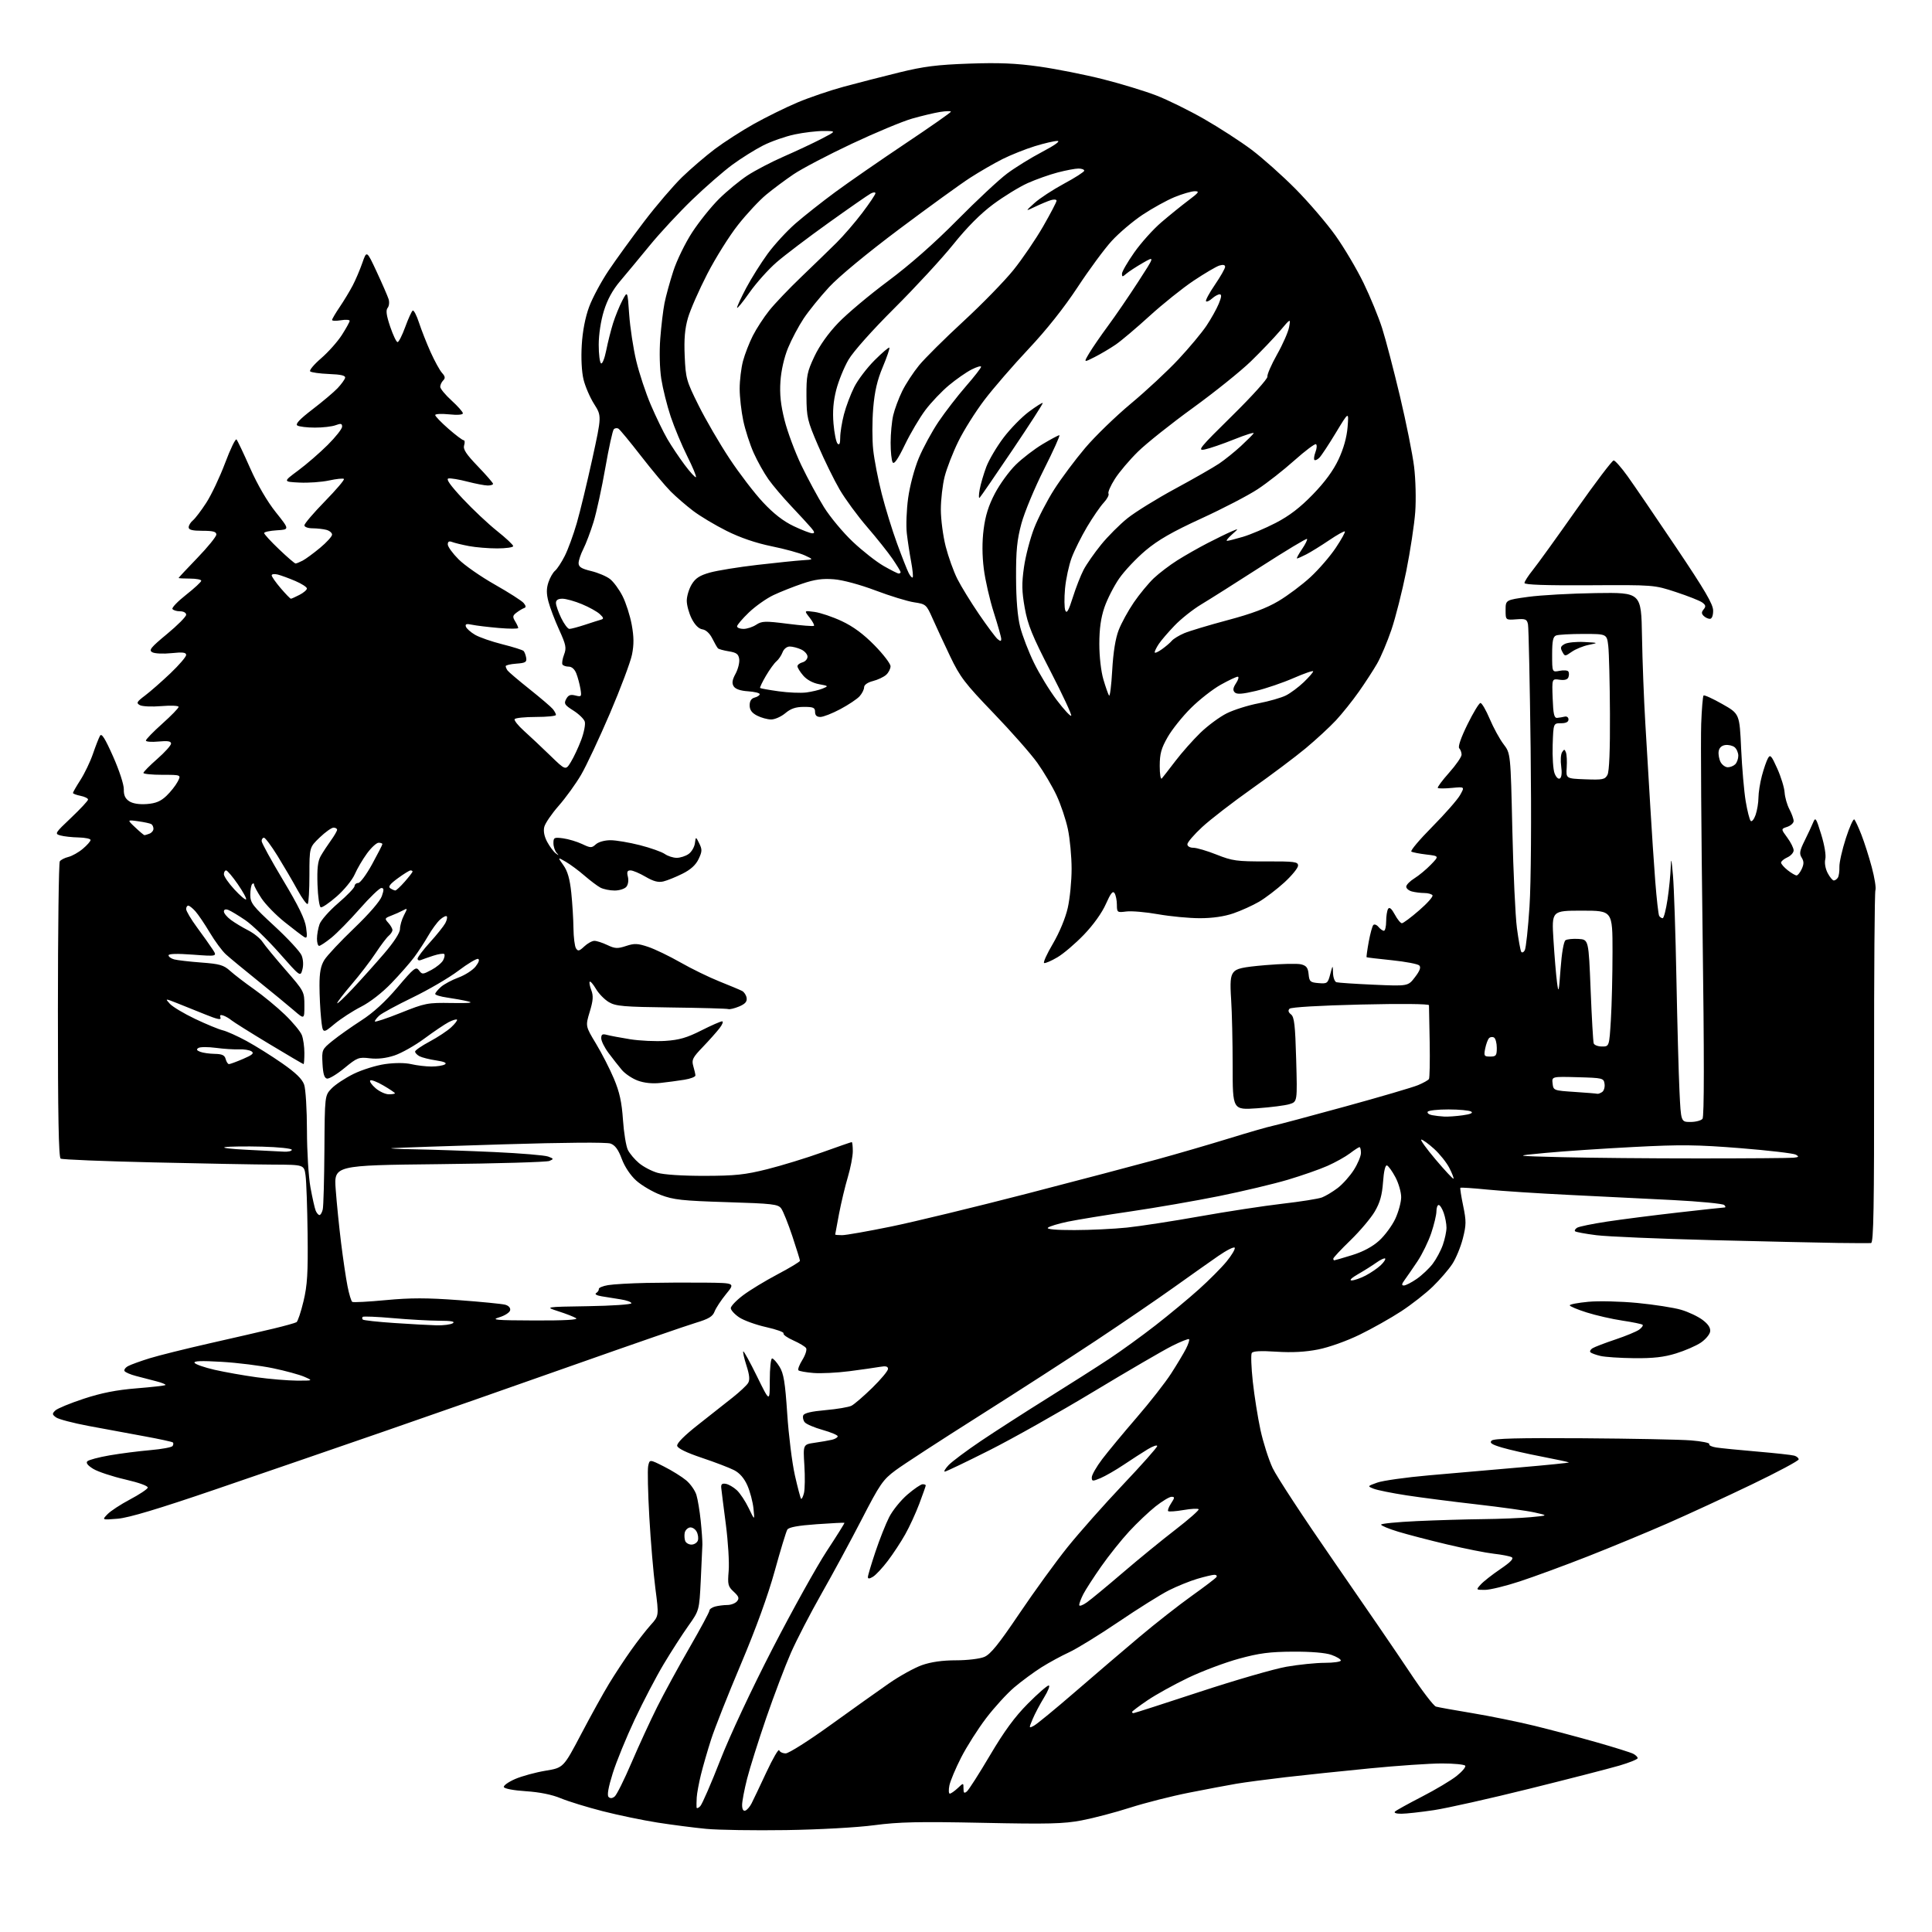 <?xml version="1.0" encoding="UTF-8" standalone="no"?>
<svg 
  version="1.1" 
  xmlns="http://www.w3.org/2000/svg" 
  xmlns:xlink="http://www.w3.org/1999/xlink" 
  xmlns:svg="http://www.w3.org/2000/svg"
  xmlns:rdf="http://www.w3.org/1999/02/22-rdf-syntax-ns#"
  xmlns:cc="http://creativecommons.org/ns#"
  xmlns:dc="http://purl.org/dc/elements/1.1/"
  viewBox="0 0 768 768"
  width="768"
  height="768"
>
<style>svg {background-color: white; }</style>"
<path stroke="none" fill="black" fill-rule="evenodd" d="M312.50,727.49C299.85,727.68 285.55,727.46 280.73,727.00C275.91,726.54 267.19,725.41 261.35,724.50C255.51,723.58 245.69,721.54 239.52,719.96C233.35,718.38 225.88,716.08 222.90,714.84C219.43,713.39 214.49,712.39 209.08,712.04C204.25,711.73 200.50,711.03 200.29,710.39C200.09,709.78 202.13,708.33 204.82,707.17C207.52,706.01 212.93,704.54 216.85,703.89C223.98,702.71 223.98,702.71 231.03,689.31C234.90,681.94 239.91,672.89 242.16,669.21C244.40,665.52 248.31,659.58 250.85,656.00C253.38,652.42 256.92,647.88 258.70,645.91C261.94,642.32 261.94,642.32 260.52,631.41C259.74,625.41 258.65,612.62 258.11,603.00C257.56,593.38 257.36,584.28 257.66,582.79C258.22,580.08 258.22,580.08 263.96,582.98C267.12,584.57 271.09,587.05 272.78,588.47C274.48,589.90 276.31,592.51 276.84,594.28C277.38,596.05 278.14,600.65 278.54,604.50C278.94,608.35 279.24,612.62 279.21,614.00C279.17,615.38 278.88,621.83 278.56,628.34C277.97,640.18 277.97,640.18 273.60,646.34C271.19,649.73 266.80,656.55 263.84,661.50C260.87,666.45 255.70,676.35 252.33,683.50C248.96,690.65 245.02,700.29 243.57,704.91C241.82,710.49 241.26,713.66 241.92,714.32C242.58,714.98 243.40,714.91 244.36,714.12C245.15,713.46 248.16,707.42 251.03,700.71C253.91,693.99 258.50,684.02 261.24,678.54C263.98,673.07 269.77,662.44 274.11,654.93C278.45,647.41 282.00,640.81 282.00,640.25C282.00,639.69 283.01,638.96 284.25,638.63C285.49,638.30 287.68,638.02 289.13,638.01C290.57,638.01 292.30,637.34 292.97,636.54C293.95,635.35 293.71,634.63 291.67,632.74C289.38,630.62 289.20,629.87 289.66,624.46C289.94,621.18 289.43,612.88 288.54,606.00C287.64,599.12 286.82,592.60 286.71,591.50C286.55,590.01 287.01,589.59 288.50,589.84C289.60,590.02 291.56,591.15 292.86,592.34C294.16,593.53 296.30,596.75 297.62,599.50C300.02,604.50 300.02,604.50 299.52,599.66C299.24,597.00 298.15,592.87 297.09,590.48C295.83,587.63 294.03,585.55 291.84,584.42C290.00,583.47 284.23,581.26 279.00,579.51C272.87,577.45 269.39,575.76 269.19,574.73C268.99,573.72 272.08,570.62 277.56,566.32C282.33,562.57 288.50,557.70 291.27,555.50C294.04,553.30 296.78,550.74 297.36,549.81C298.13,548.57 297.97,546.70 296.74,542.86C295.81,539.97 295.24,537.43 295.46,537.21C295.68,536.99 298.14,541.46 300.93,547.15C306.00,557.49 306.00,557.49 306.00,548.74C306.00,543.93 306.41,540.00 306.92,540.00C307.42,540.00 308.75,541.48 309.87,543.29C311.53,545.97 312.10,549.44 312.94,562.04C313.50,570.54 314.87,581.51 315.97,586.41C317.08,591.31 318.19,595.52 318.44,595.78C318.70,596.03 319.21,595.01 319.59,593.51C319.96,592.02 320.04,587.06 319.75,582.49C319.23,574.19 319.23,574.19 323.87,573.52C326.41,573.16 329.51,572.61 330.75,572.32C331.99,572.02 333.00,571.41 333.00,570.94C333.00,570.48 330.31,569.35 327.02,568.42C323.73,567.50 320.53,566.13 319.91,565.39C319.28,564.64 319.01,563.41 319.30,562.65C319.66,561.72 322.55,561.04 328.15,560.55C332.72,560.15 337.37,559.36 338.48,558.80C339.59,558.23 343.31,555.03 346.75,551.67C350.19,548.31 353.00,544.93 353.00,544.17C353.00,543.15 352.13,542.93 349.75,543.35C347.96,543.67 342.50,544.44 337.61,545.08C332.72,545.71 326.31,546.02 323.36,545.78C320.41,545.54 317.73,545.06 317.39,544.72C317.05,544.38 317.75,542.51 318.96,540.57C320.16,538.63 320.83,536.53 320.44,535.90C320.06,535.28 317.76,533.90 315.35,532.83C312.93,531.76 311.19,530.51 311.47,530.04C311.76,529.58 308.65,528.46 304.57,527.55C300.48,526.64 295.65,524.89 293.82,523.66C291.99,522.43 290.50,520.78 290.50,520.00C290.50,519.22 292.69,516.93 295.36,514.91C298.03,512.89 304.22,509.13 309.11,506.55C314.00,503.97 318.00,501.56 318.00,501.18C318.00,500.81 316.63,496.41 314.97,491.40C313.30,486.39 311.31,481.44 310.55,480.39C309.30,478.68 307.21,478.44 288.83,477.87C271.16,477.32 267.73,476.94 262.62,475.00C259.38,473.77 255.02,471.20 252.91,469.30C250.59,467.21 248.32,463.79 247.16,460.67C245.78,456.97 244.52,455.24 242.69,454.58C241.12,454.02 224.67,454.14 199.82,454.90C177.64,455.57 157.93,456.25 156.00,456.40C154.07,456.54 158.12,456.76 165.00,456.87C171.88,456.99 186.05,457.48 196.50,457.96C206.95,458.44 216.58,459.24 217.91,459.75C220.16,460.60 220.19,460.72 218.41,461.49C217.36,461.95 197.65,462.52 174.62,462.77C132.74,463.23 132.74,463.23 133.45,472.86C133.84,478.16 134.80,487.68 135.58,494.00C136.36,500.32 137.51,508.10 138.14,511.27C138.76,514.45 139.62,517.26 140.04,517.52C140.46,517.79 146.48,517.47 153.42,516.81C163.18,515.89 169.70,515.89 182.26,516.82C191.19,517.48 199.53,518.30 200.80,518.64C202.19,519.01 202.98,519.89 202.79,520.85C202.62,521.72 200.69,522.98 198.49,523.64C195.03,524.69 196.87,524.85 212.50,524.91C224.47,524.95 230.00,524.64 229.00,524.00C228.18,523.47 225.03,522.24 222.00,521.27C216.50,519.50 216.50,519.50 233.75,519.23C243.24,519.08 251.00,518.55 251.00,518.06C251.00,517.58 249.09,516.88 246.75,516.52C244.41,516.16 240.99,515.61 239.15,515.30C237.16,514.97 236.28,514.44 236.99,514.01C237.64,513.61 238.11,512.88 238.04,512.39C237.97,511.90 239.62,511.21 241.71,510.86C243.79,510.50 250.68,510.11 257.00,509.98C263.32,509.85 273.84,509.80 280.37,509.87C292.24,510.00 292.24,510.00 288.63,514.40C286.65,516.83 284.59,519.95 284.06,521.34C283.30,523.34 281.72,524.29 276.60,525.83C273.03,526.90 251.52,534.34 228.80,542.36C206.09,550.39 171.75,562.41 152.50,569.07C133.25,575.73 103.01,586.13 85.31,592.18C62.88,599.84 51.20,603.34 46.81,603.71C40.50,604.23 40.50,604.23 42.71,601.94C43.92,600.67 47.95,598.03 51.65,596.07C55.36,594.11 58.54,592.00 58.73,591.38C58.94,590.71 55.37,589.41 49.78,588.11C44.66,586.93 38.96,585.04 37.10,583.92C34.88,582.56 34.07,581.53 34.72,580.88C35.27,580.33 39.26,579.27 43.61,578.52C47.95,577.77 55.22,576.84 59.77,576.45C64.32,576.06 68.30,575.32 68.62,574.80C68.94,574.29 68.99,573.66 68.73,573.40C68.47,573.14 63.37,572.03 57.38,570.94C51.40,569.85 41.45,568.01 35.27,566.85C29.09,565.69 23.24,564.16 22.27,563.43C20.70,562.27 20.67,561.96 22.00,560.68C22.82,559.89 27.92,557.79 33.32,556.01C40.36,553.70 46.30,552.53 54.24,551.89C60.34,551.40 65.53,550.81 65.77,550.57C66.01,550.33 64.36,549.65 62.10,549.07C59.85,548.48 56.22,547.54 54.04,546.97C51.87,546.41 49.83,545.53 49.51,545.02C49.20,544.52 49.85,543.61 50.96,543.02C52.07,542.43 55.91,541.04 59.50,539.93C63.09,538.82 73.79,536.16 83.26,534.01C92.74,531.87 104.19,529.23 108.71,528.14C113.23,527.06 117.34,525.91 117.86,525.59C118.38,525.27 119.63,521.52 120.65,517.25C122.17,510.89 122.46,506.10 122.28,490.50C122.15,480.05 121.79,469.59 121.46,467.25C120.88,463.00 120.88,463.00 108.69,462.95C101.98,462.92 80.46,462.53 60.86,462.07C41.26,461.62 24.72,460.95 24.11,460.57C23.32,460.08 23.00,443.29 23.02,401.69C23.02,369.69 23.36,343.01 23.77,342.40C24.17,341.80 25.70,341.01 27.17,340.65C28.64,340.29 31.23,338.84 32.92,337.41C34.62,335.99 36.00,334.41 36.00,333.91C36.00,333.41 33.86,332.96 31.25,332.90C28.64,332.85 25.39,332.49 24.03,332.11C21.64,331.45 21.80,331.19 28.28,325.06C31.97,321.56 35.00,318.31 35.00,317.83C35.00,317.34 33.65,316.68 32.00,316.35C30.35,316.02 29.00,315.51 29.00,315.21C29.00,314.92 30.35,312.57 32.00,310.01C33.64,307.44 35.87,302.80 36.94,299.69C38.00,296.58 39.27,293.34 39.75,292.49C40.39,291.33 41.72,293.43 44.96,300.72C47.41,306.24 49.27,311.92 49.22,313.77C49.16,316.11 49.77,317.46 51.37,318.51C52.80,319.44 55.33,319.84 58.36,319.62C61.93,319.35 63.87,318.54 66.15,316.38C67.81,314.80 69.82,312.26 70.61,310.75C72.05,308.00 72.05,308.00 64.53,308.00C60.39,308.00 57.01,307.66 57.01,307.25C57.02,306.84 59.49,304.33 62.51,301.69C65.53,299.04 68.00,296.29 68.00,295.58C68.00,294.64 66.67,294.42 63.00,294.77C60.25,295.04 58.00,294.86 58.00,294.38C58.00,293.89 60.93,290.88 64.50,287.69C68.08,284.49 71.00,281.48 71.00,281.00C71.00,280.51 67.92,280.37 64.15,280.69C60.38,281.01 56.52,280.83 55.58,280.30C54.08,279.46 54.34,278.98 57.68,276.47C59.78,274.89 64.31,270.91 67.75,267.64C71.19,264.36 74.00,261.09 74.00,260.36C74.00,259.34 72.65,259.17 68.14,259.64C64.92,259.98 61.50,259.82 60.54,259.28C59.05,258.45 59.89,257.41 66.40,252.02C70.58,248.56 74.00,245.12 74.00,244.37C74.00,243.58 72.96,243.00 71.56,243.00C70.22,243.00 68.86,242.58 68.55,242.08C68.23,241.57 70.68,239.03 73.99,236.43C77.29,233.83 80.00,231.32 80.00,230.85C80.00,230.38 77.97,230.00 75.50,230.00C73.03,230.00 71.00,229.89 71.00,229.75C71.00,229.61 74.38,226.00 78.50,221.73C82.63,217.45 86.00,213.29 86.00,212.48C86.00,211.35 84.69,211.00 80.50,211.00C76.50,211.00 75.00,210.63 75.00,209.62C75.00,208.86 75.75,207.63 76.67,206.87C77.59,206.12 80.00,202.95 82.01,199.84C84.03,196.73 87.39,189.62 89.49,184.04C91.58,178.46 93.62,174.25 94.02,174.70C94.42,175.14 96.86,180.27 99.44,186.11C102.37,192.72 106.20,199.31 109.63,203.61C115.13,210.50 115.13,210.50 110.06,210.80C107.28,210.97 105.00,211.46 105.00,211.90C105.00,212.34 107.67,215.24 110.93,218.35C114.18,221.46 117.14,224.00 117.49,224.00C117.84,224.00 119.11,223.48 120.32,222.85C121.52,222.22 124.64,219.93 127.25,217.76C129.86,215.59 132.00,213.23 132.00,212.52C132.00,211.81 130.99,210.96 129.75,210.63C128.51,210.30 126.04,210.02 124.25,210.01C122.42,210.01 121.00,209.48 121.00,208.82C121.00,208.17 124.66,203.88 129.14,199.29C133.62,194.71 137.03,190.70 136.72,190.39C136.41,190.08 133.76,190.35 130.83,190.99C127.90,191.63 122.58,192.01 119.00,191.83C112.50,191.50 112.50,191.50 118.50,187.05C121.80,184.61 127.09,180.03 130.25,176.88C133.41,173.74 136.00,170.46 136.00,169.60C136.00,168.35 135.51,168.24 133.43,169.02C132.02,169.56 128.31,169.99 125.18,169.98C122.06,169.98 118.92,169.60 118.21,169.15C117.30,168.58 119.08,166.68 124.21,162.74C128.22,159.67 132.71,155.88 134.18,154.33C135.65,152.77 137.00,150.92 137.18,150.22C137.41,149.29 135.64,148.86 130.78,148.67C127.09,148.52 123.72,148.05 123.29,147.62C122.87,147.20 124.83,144.86 127.65,142.43C130.48,139.99 134.19,135.82 135.90,133.16C137.60,130.50 139.00,127.97 139.00,127.53C139.00,127.10 137.42,126.99 135.50,127.31C133.57,127.62 132.00,127.57 132.00,127.19C132.01,126.81 133.38,124.47 135.06,122.00C136.73,119.53 139.04,115.71 140.19,113.51C141.34,111.32 143.07,107.27 144.03,104.51C145.77,99.50 145.77,99.50 149.77,108.10C151.97,112.83 154.08,117.69 154.47,118.90C154.85,120.11 154.68,121.68 154.09,122.39C153.32,123.32 153.59,125.37 155.10,129.84C156.25,133.23 157.57,136.00 158.04,136.00C158.51,136.00 159.88,133.29 161.09,129.97C162.30,126.65 163.64,123.72 164.06,123.46C164.49,123.20 165.61,125.35 166.55,128.24C167.50,131.13 169.57,136.40 171.16,139.95C172.76,143.50 174.80,147.23 175.71,148.23C176.97,149.62 177.08,150.32 176.18,151.22C175.53,151.87 175.00,153.01 175.00,153.76C175.00,154.51 177.03,156.96 179.50,159.21C181.97,161.46 184.00,163.75 184.00,164.29C184.00,164.89 181.83,165.06 178.50,164.71C175.47,164.40 173.00,164.53 173.00,164.99C173.00,165.46 175.35,167.90 178.23,170.42C181.11,172.94 183.84,175.00 184.30,175.00C184.76,175.00 184.85,175.91 184.50,177.01C184.01,178.56 185.26,180.49 189.93,185.35C193.27,188.82 196.00,191.97 196.00,192.33C196.00,192.70 195.05,193.00 193.89,193.00C192.74,193.00 189.09,192.30 185.79,191.45C182.49,190.59 179.10,190.03 178.26,190.20C177.20,190.40 178.99,192.93 183.93,198.22C187.90,202.47 194.04,208.24 197.57,211.06C201.11,213.87 204.00,216.58 204.00,217.09C204.00,217.59 201.14,218.00 197.64,218.00C194.14,218.00 189.07,217.58 186.39,217.07C183.70,216.56 180.71,215.83 179.75,215.46C178.52,214.99 178.00,215.27 178.00,216.42C178.00,217.32 179.94,219.99 182.31,222.36C184.68,224.73 191.17,229.25 196.74,232.40C202.31,235.56 207.46,238.85 208.18,239.73C209.09,240.83 209.16,241.44 208.39,241.70C207.78,241.90 206.43,242.70 205.39,243.48C203.79,244.67 203.69,245.19 204.75,246.93C205.44,248.05 206.00,249.27 206.00,249.63C206.00,250.00 202.51,250.00 198.25,249.63C193.99,249.26 189.20,248.68 187.62,248.34C185.43,247.87 184.85,248.05 185.20,249.10C185.45,249.86 187.09,251.32 188.84,252.34C190.58,253.36 195.49,255.06 199.73,256.12C203.98,257.18 207.76,258.38 208.14,258.77C208.52,259.17 208.98,260.40 209.17,261.50C209.45,263.20 208.87,263.55 205.25,263.81C202.91,263.98 201.01,264.43 201.02,264.81C201.02,265.19 201.36,265.97 201.77,266.54C202.17,267.11 206.10,270.44 210.50,273.95C214.90,277.46 219.06,281.01 219.75,281.85C220.44,282.69 221.00,283.75 221.00,284.19C221.00,284.64 217.43,285.00 213.06,285.00C208.69,285.00 204.88,285.39 204.58,285.86C204.29,286.34 205.95,288.43 208.28,290.52C210.60,292.60 215.28,297.00 218.68,300.30C224.85,306.29 224.85,306.29 226.93,302.90C228.08,301.03 229.93,297.08 231.04,294.13C232.15,291.18 232.79,287.90 232.45,286.84C232.12,285.79 230.07,283.81 227.90,282.44C224.43,280.25 224.09,279.70 225.06,277.89C225.91,276.30 226.76,275.97 228.72,276.47C231.15,277.08 231.25,276.94 230.73,273.80C230.42,271.99 229.70,269.26 229.11,267.75C228.45,266.04 227.30,265.00 226.08,265.00C225.00,265.00 223.88,264.62 223.59,264.15C223.30,263.68 223.58,261.92 224.22,260.23C225.24,257.54 225.00,256.35 222.26,250.33C220.55,246.58 218.64,241.56 218.02,239.18C217.19,236.01 217.18,233.98 218.00,231.51C218.60,229.67 219.79,227.59 220.63,226.89C221.47,226.20 223.21,223.55 224.50,221.00C225.79,218.46 227.94,212.58 229.28,207.94C230.62,203.30 233.39,191.82 235.45,182.43C239.18,165.36 239.18,165.36 236.18,160.62C234.52,158.01 232.62,153.59 231.95,150.81C231.22,147.75 230.94,142.32 231.26,137.12C231.59,131.62 232.65,126.15 234.18,122.00C235.50,118.42 239.00,111.90 241.96,107.50C244.92,103.10 251.28,94.33 256.10,88.00C260.92,81.67 267.71,73.75 271.18,70.38C274.66,67.02 280.50,62.01 284.16,59.25C287.83,56.49 294.80,52.00 299.66,49.28C304.52,46.56 312.32,42.72 317.00,40.74C321.68,38.76 330.00,35.93 335.50,34.44C341.00,32.95 350.90,30.41 357.50,28.79C367.20,26.41 372.51,25.74 385.20,25.29C397.15,24.87 403.84,25.15 413.20,26.47C419.97,27.43 431.35,29.69 438.50,31.50C445.65,33.31 455.15,36.21 459.62,37.94C464.09,39.66 472.64,43.87 478.62,47.29C484.60,50.71 493.09,56.20 497.49,59.50C501.88,62.80 509.77,69.83 515.02,75.13C520.26,80.43 527.40,88.75 530.87,93.63C534.35,98.51 539.37,107.00 542.04,112.50C544.71,118.00 548.03,126.10 549.43,130.50C550.84,134.90 554.01,147.05 556.50,157.50C558.98,167.95 561.51,180.55 562.12,185.50C562.74,190.52 562.94,198.48 562.58,203.50C562.22,208.45 560.61,219.04 559.01,227.04C557.40,235.03 554.75,245.52 553.11,250.34C551.47,255.16 548.91,261.22 547.42,263.80C545.93,266.39 542.66,271.43 540.14,275.00C537.63,278.57 533.53,283.69 531.04,286.37C528.54,289.05 523.12,294.05 519.00,297.48C514.88,300.91 505.26,308.12 497.64,313.51C490.02,318.90 481.13,325.76 477.89,328.76C474.65,331.76 472.00,334.84 472.00,335.61C472.00,336.41 473.01,337.00 474.38,337.00C475.69,337.00 479.85,338.23 483.63,339.73C489.87,342.21 491.66,342.46 503.25,342.42C514.62,342.39 516.00,342.57 516.00,344.09C516.00,345.03 513.55,348.03 510.57,350.77C507.58,353.50 503.05,356.95 500.52,358.44C497.98,359.92 493.38,362.01 490.30,363.07C486.65,364.32 481.99,365.00 476.97,365.00C472.73,365.00 465.27,364.29 460.38,363.43C455.50,362.56 449.81,362.07 447.75,362.33C444.11,362.80 444.00,362.72 443.98,359.65C443.98,357.92 443.56,355.85 443.06,355.06C442.37,353.97 441.52,355.04 439.60,359.36C438.06,362.85 434.63,367.65 430.88,371.55C427.48,375.09 422.72,379.15 420.30,380.56C417.89,381.98 415.53,382.99 415.06,382.82C414.59,382.64 416.16,379.17 418.56,375.11C421.14,370.71 423.53,364.96 424.45,360.91C425.30,357.17 425.99,350.14 425.98,345.30C425.97,340.46 425.31,333.39 424.50,329.59C423.70,325.79 421.67,319.76 420.00,316.19C418.34,312.63 414.89,306.80 412.36,303.25C409.82,299.69 401.98,290.79 394.93,283.47C383.51,271.60 381.63,269.13 377.66,260.82C375.22,255.70 372.08,248.95 370.70,245.82C368.25,240.30 368.05,240.13 363.39,239.43C360.75,239.04 353.85,236.92 348.05,234.73C341.82,232.38 335.04,230.55 331.50,230.27C326.99,229.91 323.89,230.33 319.00,231.99C315.43,233.19 310.23,235.26 307.45,236.57C304.68,237.88 300.29,240.98 297.70,243.46C295.12,245.94 293.00,248.42 293.00,248.98C293.00,249.54 294.14,250.00 295.54,250.00C296.93,250.00 299.21,249.26 300.59,248.35C302.86,246.86 304.14,246.82 313.11,247.96C318.60,248.66 323.31,249.03 323.56,248.77C323.82,248.52 323.03,247.04 321.82,245.49C319.61,242.68 319.61,242.68 323.80,243.25C326.11,243.56 330.98,245.20 334.62,246.91C339.17,249.04 343.24,252.05 347.62,256.51C351.13,260.09 354.00,263.84 354.00,264.85C354.00,265.86 353.21,267.40 352.25,268.26C351.29,269.12 348.93,270.24 347.00,270.73C344.85,271.28 343.49,272.25 343.49,273.23C343.48,274.10 342.67,275.71 341.68,276.80C340.69,277.89 337.26,280.18 334.05,281.89C330.85,283.60 327.27,285.00 326.11,285.00C324.67,285.00 324.00,284.37 324.00,283.00C324.00,281.30 323.33,281.00 319.58,281.00C316.32,281.00 314.37,281.66 312.18,283.50C310.55,284.87 308.02,286.00 306.56,286.00C305.10,286.00 302.57,285.31 300.95,284.47C298.85,283.39 298.00,282.21 298.00,280.38C298.00,278.65 298.66,277.64 300.00,277.29C301.10,277.00 302.00,276.39 302.00,275.94C302.00,275.48 299.91,274.97 297.35,274.80C294.34,274.61 292.33,273.91 291.65,272.82C290.87,271.58 291.06,270.29 292.40,267.81C293.39,265.97 294.04,263.36 293.85,262.00C293.57,260.01 292.77,259.41 289.74,258.92C287.67,258.58 285.72,258.05 285.40,257.73C285.08,257.42 284.08,255.66 283.16,253.83C282.14,251.79 280.62,250.38 279.23,250.18C277.78,249.97 276.26,248.47 274.98,245.97C273.89,243.83 273.00,240.60 273.00,238.79C273.01,236.98 273.89,234.06 274.97,232.29C276.47,229.82 278.15,228.74 282.21,227.60C285.12,226.79 293.57,225.42 301.00,224.56C308.43,223.70 316.52,222.87 319.00,222.71C323.50,222.43 323.50,222.43 319.91,220.77C317.93,219.85 312.00,218.22 306.72,217.15C300.43,215.86 294.26,213.75 288.82,211.03C284.25,208.74 278.26,205.16 275.51,203.06C272.75,200.96 268.75,197.51 266.62,195.37C264.49,193.24 259.18,186.90 254.81,181.27C250.45,175.65 246.42,170.76 245.85,170.41C245.29,170.06 244.45,170.16 243.99,170.64C243.53,171.11 242.01,178.03 240.62,186.00C239.23,193.97 237.12,203.65 235.94,207.50C234.75,211.35 232.93,216.17 231.89,218.21C230.85,220.25 230.00,222.79 230.00,223.86C230.00,225.36 231.13,226.07 234.99,227.00C237.73,227.66 241.12,229.09 242.52,230.20C243.92,231.30 246.15,234.34 247.48,236.97C248.81,239.59 250.44,244.68 251.11,248.28C252.00,253.13 252.03,256.21 251.23,260.21C250.63,263.18 246.69,273.68 242.47,283.55C238.24,293.42 233.08,304.43 230.99,308.00C228.90,311.57 224.90,317.11 222.10,320.30C219.30,323.49 216.72,327.27 216.36,328.70C215.94,330.38 216.35,332.49 217.52,334.67C218.52,336.52 220.04,338.56 220.92,339.22C222.24,340.21 222.30,340.17 221.25,339.00C220.56,338.23 220.00,336.51 220.00,335.17C220.00,332.92 220.30,332.78 223.86,333.25C225.98,333.54 229.37,334.56 231.39,335.51C234.78,337.12 235.19,337.13 236.86,335.63C237.89,334.69 240.37,334.00 242.67,334.00C244.87,334.00 250.14,334.89 254.38,335.97C258.61,337.05 263.06,338.63 264.26,339.47C265.46,340.31 267.59,341.00 269.00,341.00C270.41,341.00 272.53,340.32 273.71,339.49C274.90,338.66 276.03,336.75 276.23,335.24C276.59,332.50 276.59,332.50 277.97,335.28C279.16,337.69 279.13,338.50 277.70,341.49C276.59,343.84 274.54,345.70 271.28,347.32C268.65,348.64 265.25,350.01 263.72,350.38C261.69,350.87 259.79,350.37 256.63,348.53C254.26,347.14 251.57,346.00 250.64,346.00C249.35,346.00 249.11,346.58 249.59,348.51C249.95,349.95 249.70,351.66 248.99,352.51C248.31,353.33 246.21,354.00 244.31,354.00C242.42,354.00 239.89,353.48 238.68,352.85C237.48,352.21 234.64,350.07 232.36,348.10C230.09,346.12 226.74,343.64 224.92,342.58C221.63,340.67 221.63,340.67 223.96,343.94C225.63,346.28 226.51,349.38 227.09,354.86C227.53,359.06 227.92,365.43 227.96,369.00C228.00,372.57 228.45,376.16 228.96,376.97C229.75,378.22 230.25,378.11 232.26,376.22C233.56,375.00 235.37,374.00 236.28,374.00C237.19,374.00 239.51,374.75 241.43,375.67C244.46,377.11 245.47,377.16 248.85,376.05C252.18,374.95 253.48,375.00 257.63,376.39C260.31,377.28 266.09,380.07 270.49,382.58C274.88,385.09 281.86,388.49 285.99,390.14C290.12,391.79 294.18,393.49 295.00,393.92C295.82,394.35 296.64,395.61 296.80,396.71C297.02,398.17 296.20,399.09 293.80,400.10C291.99,400.85 290.05,401.32 289.50,401.12C288.95,400.92 278.75,400.64 266.84,400.49C247.86,400.25 244.79,399.99 242.05,398.37C240.32,397.35 238.01,394.99 236.92,393.13C235.82,391.27 234.70,389.97 234.43,390.24C234.16,390.50 234.44,392.02 235.05,393.61C235.92,395.89 235.79,397.71 234.43,402.20C232.71,407.90 232.71,407.90 236.91,414.86C239.22,418.68 242.44,424.97 244.06,428.83C246.29,434.14 247.16,438.11 247.64,445.17C247.99,450.30 248.87,455.68 249.60,457.13C250.33,458.58 252.31,460.93 254.01,462.35C255.70,463.78 258.98,465.51 261.30,466.19C263.83,466.95 271.25,467.43 280.00,467.42C292.26,467.40 296.12,466.99 305.00,464.77C310.77,463.32 320.60,460.31 326.83,458.07C333.07,455.83 338.35,454.00 338.58,454.00C338.81,454.00 339.00,455.64 339.00,457.64C339.00,459.65 338.11,464.26 337.03,467.90C335.94,471.54 334.37,478.12 333.53,482.51C332.69,486.90 332.00,490.61 332.00,490.75C332.00,490.89 333.24,491.00 334.75,491.00C336.26,491.00 344.99,489.46 354.14,487.59C363.29,485.72 387.59,479.83 408.14,474.52C428.69,469.20 452.02,463.05 460.00,460.86C467.98,458.67 480.80,454.93 488.50,452.56C496.20,450.18 504.07,447.91 506.00,447.52C507.93,447.12 520.83,443.68 534.69,439.87C548.54,436.07 561.59,432.24 563.69,431.36C565.78,430.49 567.74,429.40 568.03,428.93C568.32,428.47 568.45,421.89 568.32,414.30C568.19,406.71 568.06,400.09 568.04,399.59C568.02,399.05 556.95,398.94 540.82,399.32C524.67,399.70 513.22,400.38 512.62,400.98C511.94,401.66 512.12,402.40 513.20,403.25C514.50,404.27 514.87,407.50 515.25,421.22C515.72,437.94 515.72,437.94 512.61,438.91C510.90,439.44 505.11,440.18 499.75,440.56C490.00,441.24 490.00,441.24 490.00,423.77C490.00,414.17 489.73,402.30 489.40,397.40C488.94,390.42 489.12,388.08 490.27,386.57C491.48,384.98 493.77,384.46 503.14,383.65C509.42,383.11 515.75,382.97 517.21,383.34C519.31,383.87 519.94,384.69 520.19,387.25C520.47,390.20 520.84,390.53 524.14,390.80C527.59,391.09 527.83,390.91 528.78,387.30C529.79,383.50 529.79,383.50 529.90,386.78C529.95,388.59 530.56,390.24 531.25,390.45C531.94,390.66 538.63,391.11 546.12,391.44C559.73,392.04 559.73,392.04 562.48,388.43C564.41,385.91 564.92,384.52 564.18,383.78C563.60,383.20 558.71,382.27 553.31,381.71C547.92,381.16 543.39,380.62 543.25,380.52C543.12,380.42 543.49,377.67 544.08,374.42C544.68,371.16 545.50,368.14 545.92,367.71C546.34,367.27 547.26,367.61 547.96,368.46C548.67,369.31 549.64,370.00 550.12,370.00C550.61,370.00 551.01,368.31 551.02,366.25C551.02,364.19 551.38,361.95 551.80,361.28C552.33,360.46 553.18,361.19 554.45,363.53C555.47,365.44 556.75,367.00 557.27,367.00C557.80,367.00 560.88,364.71 564.11,361.90C567.35,359.10 569.75,356.40 569.44,355.90C569.13,355.41 567.67,354.99 566.19,354.99C564.71,354.98 562.49,354.70 561.25,354.37C560.01,354.04 559.00,353.18 559.00,352.46C559.00,351.75 560.46,350.26 562.25,349.15C564.04,348.04 566.99,345.59 568.80,343.71C572.11,340.29 572.11,340.29 567.03,339.69C564.24,339.36 561.54,338.83 561.04,338.52C560.53,338.21 564.26,333.79 569.31,328.69C574.36,323.59 579.35,317.91 580.39,316.07C582.28,312.72 582.28,312.72 577.16,313.21C574.34,313.48 571.82,313.49 571.55,313.22C571.29,312.96 573.31,310.23 576.04,307.17C578.77,304.11 581.00,300.88 581.00,300.00C581.00,299.12 580.58,297.97 580.07,297.45C579.50,296.86 580.74,293.26 583.32,288.00C585.62,283.32 587.95,279.48 588.50,279.45C589.05,279.43 590.71,282.27 592.19,285.78C593.67,289.28 596.14,293.80 597.68,295.82C600.49,299.50 600.49,299.50 601.18,329.98C601.56,346.74 602.38,364.27 603.00,368.93C603.62,373.59 604.39,377.82 604.70,378.33C605.02,378.84 605.66,378.58 606.12,377.75C606.59,376.91 607.43,369.09 608.00,360.37C608.61,350.88 608.79,325.59 608.45,297.50C608.13,271.65 607.66,249.46 607.40,248.19C606.99,246.14 606.44,245.91 602.71,246.19C598.50,246.50 598.50,246.50 598.50,242.50C598.50,238.50 598.50,238.50 607.50,237.26C612.45,236.58 624.58,235.90 634.46,235.76C652.42,235.50 652.42,235.50 652.72,253.00C652.88,262.62 653.48,278.15 654.04,287.50C654.61,296.85 655.51,311.93 656.04,321.00C656.57,330.07 657.45,343.27 657.99,350.33C658.54,357.39 659.24,363.57 659.55,364.08C659.86,364.59 660.49,365.00 660.94,365.00C661.39,365.00 662.26,361.61 662.88,357.46C663.50,353.31 664.06,347.57 664.14,344.71C664.26,340.61 664.45,341.31 665.03,348.00C665.44,352.68 666.06,371.12 666.40,389.00C666.75,406.88 667.29,427.01 667.62,433.75C668.20,446.00 668.20,446.00 671.98,446.00C674.06,446.00 676.21,445.44 676.77,444.75C677.46,443.90 677.47,420.04 676.81,371.00C676.28,331.12 676.02,293.67 676.25,287.76C676.47,281.85 676.89,276.78 677.19,276.48C677.48,276.18 680.82,277.70 684.61,279.85C691.50,283.75 691.50,283.75 692.13,297.63C692.48,305.26 693.30,314.65 693.94,318.50C694.58,322.35 695.48,325.87 695.93,326.33C696.38,326.78 697.26,325.70 697.88,323.93C698.49,322.15 699.01,319.08 699.01,317.10C699.02,315.12 699.64,311.20 700.38,308.39C701.13,305.58 702.21,302.44 702.79,301.42C703.69,299.80 704.18,300.35 706.50,305.53C707.97,308.81 709.28,313.07 709.41,315.00C709.53,316.93 710.39,319.94 711.32,321.70C712.24,323.46 713.00,325.56 713.00,326.37C713.00,327.17 711.86,328.21 710.47,328.68C707.93,329.52 707.93,329.52 710.47,332.96C711.86,334.84 713.00,337.13 713.00,338.03C713.00,338.94 711.88,340.19 710.50,340.82C709.12,341.44 708.00,342.38 708.00,342.91C708.00,343.43 709.19,344.79 710.63,345.93C712.08,347.07 713.67,348.00 714.16,348.00C714.64,348.00 715.57,346.84 716.22,345.43C717.12,343.45 717.11,342.41 716.19,340.92C715.19,339.34 715.40,338.16 717.34,334.25C718.64,331.64 720.16,328.38 720.73,327.00C721.67,324.69 721.92,325.07 723.98,331.77C725.28,336.00 725.95,340.08 725.58,341.53C725.22,342.99 725.60,345.25 726.50,347.01C727.36,348.65 728.46,350.00 728.97,350.00C729.47,350.00 730.20,349.49 730.59,348.86C730.98,348.23 731.25,346.31 731.19,344.61C731.13,342.90 732.28,337.79 733.75,333.25C735.21,328.72 736.73,325.34 737.13,325.75C737.53,326.16 738.80,328.90 739.94,331.83C741.09,334.76 742.95,340.56 744.06,344.73C745.18,348.90 745.83,353.00 745.51,353.84C745.18,354.68 744.95,386.56 744.98,424.68C745.03,480.00 744.78,494.03 743.77,494.13C743.07,494.20 737.10,494.18 730.50,494.09C723.90,494.00 701.39,493.49 680.48,492.97C659.57,492.44 638.91,491.56 634.57,491.01C630.23,490.46 626.42,489.76 626.12,489.45C625.81,489.14 626.18,488.51 626.93,488.04C627.69,487.57 633.08,486.47 638.90,485.59C644.73,484.71 657.38,483.09 667.00,482.00C676.62,480.90 684.93,480.00 685.45,480.00C686.03,480.00 686.01,479.61 685.42,479.02C684.88,478.48 675.67,477.59 664.97,477.04C654.26,476.49 635.60,475.57 623.50,474.98C611.40,474.39 596.85,473.44 591.17,472.87C585.48,472.30 580.69,471.98 580.52,472.17C580.35,472.35 580.85,475.59 581.64,479.36C582.89,485.42 582.88,486.93 581.49,492.36C580.63,495.74 578.74,500.29 577.30,502.47C575.86,504.66 572.39,508.68 569.59,511.40C566.79,514.13 561.12,518.57 557.00,521.26C552.88,523.96 545.45,528.14 540.50,530.55C535.35,533.07 528.29,535.58 524.00,536.43C518.88,537.44 513.62,537.72 507.39,537.32C501.13,536.91 498.07,537.07 497.59,537.85C497.21,538.47 497.40,543.59 498.01,549.24C498.62,554.88 500.00,563.53 501.06,568.45C502.13,573.37 504.30,580.18 505.89,583.57C507.48,586.97 518.42,603.64 530.20,620.62C541.97,637.61 555.55,657.44 560.37,664.70C565.18,671.96 569.88,678.12 570.81,678.40C571.74,678.67 578.24,679.84 585.26,681.00C592.27,682.16 603.39,684.43 609.97,686.03C616.54,687.64 627.67,690.59 634.71,692.60C641.74,694.60 648.29,696.66 649.25,697.16C650.21,697.66 651.00,698.44 651.00,698.89C651.00,699.34 647.74,700.67 643.75,701.84C639.76,703.01 623.67,707.15 608.00,711.04C592.33,714.94 575.23,718.77 570.00,719.56C564.77,720.34 558.95,720.99 557.05,720.99C554.98,721.00 553.98,720.64 554.55,720.11C555.07,719.62 559.88,716.96 565.24,714.20C570.59,711.45 576.78,707.76 578.99,706.01C581.20,704.26 582.76,702.41 582.45,701.91C582.14,701.41 577.97,701.00 573.19,701.00C568.41,701.00 555.50,701.88 544.50,702.96C533.50,704.03 518.42,705.61 511.00,706.47C503.57,707.34 494.80,708.50 491.50,709.06C488.20,709.62 479.74,711.22 472.70,712.61C465.66,714.00 455.09,716.69 449.20,718.58C443.32,720.47 434.68,722.74 430.00,723.63C422.80,725.00 416.76,725.15 390.50,724.60C365.10,724.08 357.33,724.25 347.50,725.55C340.64,726.46 325.66,727.29 312.50,727.49zM296.25,719.75C296.94,719.53 298.06,718.25 298.74,716.92C299.43,715.59 302.08,710.00 304.65,704.50C307.22,699.00 309.51,695.06 309.74,695.75C309.97,696.44 311.14,697.00 312.33,697.00C313.52,697.00 321.48,691.97 330.00,685.82C338.52,679.68 349.00,672.21 353.28,669.24C357.56,666.26 363.51,662.97 366.50,661.91C370.14,660.64 374.63,660.00 380.01,660.00C384.51,660.00 389.48,659.41 391.28,658.65C393.75,657.62 397.00,653.59 405.22,641.40C411.12,632.66 419.74,620.77 424.38,615.00C429.02,609.23 438.93,598.05 446.40,590.16C453.88,582.27 460.00,575.37 460.00,574.83C460.00,574.28 458.31,574.86 456.25,576.10C454.19,577.35 449.89,580.12 446.70,582.26C443.51,584.40 439.34,586.79 437.45,587.59C434.28,588.91 434.00,588.89 434.00,587.26C434.01,586.29 435.88,583.02 438.17,580.00C440.47,576.98 446.62,569.55 451.85,563.50C457.08,557.45 463.24,549.58 465.54,546.00C467.85,542.42 470.50,538.00 471.44,536.16C472.38,534.32 472.93,532.60 472.67,532.34C472.42,532.08 469.34,533.30 465.85,535.06C462.36,536.81 448.38,544.95 434.78,553.15C421.19,561.35 402.52,571.87 393.28,576.52C384.05,581.17 376.08,584.98 375.58,584.99C375.07,584.99 375.74,583.84 377.08,582.41C378.41,580.99 384.23,576.65 390.00,572.76C395.77,568.88 407.70,561.21 416.50,555.72C425.30,550.23 436.32,543.21 440.99,540.12C445.66,537.03 453.92,531.05 459.35,526.82C464.77,522.60 472.52,516.17 476.57,512.53C480.62,508.90 485.56,503.93 487.56,501.49C489.56,499.06 491.03,496.60 490.84,496.02C490.65,495.45 487.72,496.90 484.33,499.24C480.94,501.58 472.93,507.25 466.53,511.82C460.12,516.40 446.24,525.88 435.69,532.88C425.14,539.88 404.12,553.44 389.00,563.00C373.88,572.56 359.02,582.22 356.00,584.47C350.97,588.20 349.81,589.88 342.50,604.06C338.10,612.59 330.92,625.85 326.55,633.53C322.18,641.22 316.72,651.77 314.41,657.00C312.11,662.23 307.70,673.87 304.60,682.87C301.51,691.88 298.08,702.75 296.99,707.04C295.90,711.33 295.00,716.03 295.00,717.50C295.00,719.19 295.46,720.01 296.25,719.75zM278.38,717.96C279.13,717.16 282.69,708.98 286.28,699.79C290.08,690.04 298.76,671.51 307.11,655.32C314.98,640.06 324.68,622.62 328.66,616.56C332.64,610.51 335.80,605.46 335.68,605.34C335.56,605.23 330.59,605.48 324.64,605.90C317.20,606.43 313.55,607.10 312.97,608.05C312.50,608.81 310.25,616.20 307.97,624.47C305.31,634.12 300.50,647.38 294.53,661.50C289.41,673.60 284.07,687.10 282.66,691.50C281.25,695.90 279.43,702.20 278.62,705.50C277.81,708.80 277.06,712.85 276.96,714.50C276.87,716.15 276.84,717.93 276.89,718.46C276.95,718.99 277.62,718.77 278.38,717.96zM377.56,713.00C378.01,713.00 379.41,712.02 380.69,710.83C383.00,708.65 383.00,708.65 383.00,710.95C383.00,712.77 383.28,713.01 384.36,712.12C385.10,711.50 389.24,705.03 393.54,697.75C399.18,688.20 403.38,682.47 408.57,677.25C412.53,673.26 416.27,670.00 416.88,670.00C417.48,670.00 416.65,672.17 415.01,674.82C413.38,677.48 411.34,681.33 410.49,683.38C408.94,687.07 408.95,687.10 411.03,685.98C412.19,685.36 419.48,679.38 427.22,672.68C434.97,665.98 446.52,656.10 452.90,650.73C459.28,645.36 468.67,638.00 473.76,634.37C478.85,630.74 483.27,627.38 483.57,626.89C483.87,626.40 483.50,626.00 482.74,626.00C481.98,626.00 478.92,626.73 475.93,627.61C472.94,628.50 467.86,630.56 464.63,632.19C461.40,633.82 452.40,639.45 444.63,644.72C436.86,649.98 428.02,655.41 425.00,656.80C421.98,658.19 417.02,660.88 414.00,662.78C410.98,664.69 406.12,668.27 403.21,670.73C400.30,673.20 395.26,678.72 392.00,683.00C388.75,687.27 384.28,694.31 382.07,698.63C379.86,702.96 377.76,707.96 377.40,709.75C377.04,711.54 377.11,713.00 377.56,713.00zM450.59,681.00C450.92,681.00 462.74,677.20 476.86,672.55C490.98,667.90 506.53,663.40 511.40,662.55C516.27,661.70 523.13,661.00 526.63,661.00C530.13,661.00 533.00,660.58 533.00,660.08C533.00,659.57 531.31,658.56 529.25,657.83C526.91,657.00 521.17,656.52 514.00,656.56C504.72,656.61 500.57,657.15 492.50,659.36C487.00,660.86 477.94,664.26 472.37,666.92C466.80,669.59 459.49,673.63 456.12,675.92C452.75,678.20 450.00,680.28 450.00,680.54C450.00,680.79 450.27,681.00 450.59,681.00zM432.07,636.95C433.76,635.75 440.19,630.43 446.37,625.13C452.55,619.83 461.95,612.15 467.25,608.07C472.55,603.98 476.70,600.33 476.48,599.96C476.25,599.59 473.55,599.73 470.47,600.26C467.40,600.79 464.65,600.98 464.36,600.70C464.08,600.41 464.60,599.01 465.54,597.59C467.01,595.34 467.03,595.00 465.70,595.00C464.87,595.00 462.00,596.73 459.34,598.83C456.68,600.94 451.97,605.41 448.87,608.76C445.77,612.11 440.77,618.37 437.75,622.68C434.74,626.98 431.53,631.94 430.63,633.70C429.73,635.46 429.00,637.40 429.00,638.02C429.00,638.63 430.38,638.15 432.07,636.95zM590.29,632.00C586.69,632.00 586.69,632.00 588.60,629.88C589.64,628.71 593.15,625.95 596.39,623.75C600.58,620.90 601.88,619.52 600.89,619.00C600.13,618.60 596.94,617.98 593.80,617.63C590.67,617.28 582.36,615.63 575.35,613.96C568.33,612.30 559.53,610.00 555.79,608.87C552.06,607.73 549.00,606.47 549.00,606.06C549.00,605.65 555.41,605.02 563.25,604.66C571.09,604.30 582.90,603.95 589.50,603.88C596.10,603.81 604.65,603.46 608.50,603.10C615.50,602.44 615.50,602.44 610.00,601.22C606.98,600.55 596.62,599.11 587.00,598.01C577.38,596.92 564.81,595.30 559.08,594.42C553.36,593.54 547.51,592.36 546.08,591.80C543.50,590.78 543.50,590.78 547.50,589.35C549.70,588.57 558.92,587.27 568.00,586.47C577.08,585.67 593.38,584.25 604.23,583.31C615.08,582.38 623.83,581.49 623.67,581.34C623.52,581.18 618.65,580.14 612.87,579.02C607.08,577.91 599.96,576.29 597.05,575.42C592.99,574.22 592.03,573.57 592.93,572.67C593.79,571.81 603.42,571.56 629.30,571.73C648.66,571.86 667.99,572.24 672.24,572.58C676.50,572.93 679.75,573.59 679.47,574.05C679.18,574.52 680.42,575.12 682.22,575.40C684.02,575.68 691.35,576.41 698.50,577.02C705.65,577.63 712.29,578.36 713.25,578.64C714.21,578.91 715.00,579.58 715.00,580.13C715.00,580.68 706.62,585.16 696.39,590.08C686.15,595.00 671.05,601.98 662.83,605.58C654.61,609.18 640.37,615.07 631.19,618.68C622.01,622.28 609.86,626.75 604.19,628.61C598.52,630.48 592.27,632.00 590.29,632.00zM347.05,626.76C345.64,627.63 345.00,627.67 345.00,626.91C345.00,626.29 346.34,621.80 347.98,616.91C349.61,612.02 352.07,605.82 353.44,603.12C354.80,600.43 358.08,596.38 360.71,594.12C363.34,591.86 366.06,590.01 366.75,590.01C367.44,590.00 368.00,590.21 368.00,590.48C368.00,590.74 366.85,594.00 365.45,597.73C364.05,601.45 361.52,606.96 359.82,609.96C358.13,612.97 355.02,617.70 352.92,620.46C350.82,623.23 348.18,626.07 347.05,626.76zM274.86,614.00C275.92,614.00 277.06,613.29 277.39,612.43C277.72,611.56 277.51,609.96 276.93,608.87C276.34,607.77 275.11,607.02 274.19,607.20C273.27,607.38 272.37,608.33 272.18,609.32C271.99,610.31 272.08,611.77 272.38,612.56C272.69,613.35 273.80,614.00 274.86,614.00zM118.00,548.82C124.50,548.84 124.50,548.84 121.00,547.30C119.08,546.46 113.45,544.92 108.50,543.89C103.55,542.86 94.37,541.71 88.09,541.35C80.00,540.87 76.88,540.99 77.35,541.76C77.72,542.36 81.28,543.59 85.26,544.51C89.24,545.42 96.78,546.76 102.00,547.48C107.22,548.20 114.42,548.80 118.00,548.82zM649.64,539.90C644.07,539.84 638.01,539.44 636.20,539.01C634.38,538.58 632.60,537.93 632.23,537.56C631.86,537.19 632.22,536.47 633.03,535.96C633.84,535.45 637.92,533.88 642.11,532.48C646.29,531.08 650.56,529.31 651.60,528.55C652.64,527.79 653.25,526.92 652.96,526.62C652.66,526.33 649.06,525.58 644.96,524.97C640.86,524.36 634.46,522.90 630.75,521.73C627.04,520.56 624.00,519.28 624.00,518.89C624.00,518.49 627.33,517.86 631.40,517.48C635.49,517.09 644.24,517.31 650.93,517.95C657.59,518.60 665.40,519.81 668.27,520.66C671.15,521.50 674.99,523.32 676.81,524.69C679.06,526.39 680.02,527.87 679.81,529.31C679.64,530.48 677.96,532.46 676.09,533.73C674.21,534.99 669.78,536.92 666.23,538.01C661.45,539.49 657.18,539.97 649.64,539.90zM173.50,526.84C176.25,526.91 179.18,526.53 180.00,526.00C181.05,525.32 179.39,525.02 174.50,525.01C170.65,524.99 162.37,524.53 156.10,523.97C149.83,523.42 144.47,523.20 144.18,523.48C143.90,523.77 143.92,524.25 144.22,524.55C144.53,524.86 150.11,525.47 156.64,525.91C163.16,526.35 170.75,526.77 173.50,526.84zM558.07,511.00C558.80,511.00 561.09,509.82 563.16,508.39C565.24,506.95 568.09,504.26 569.51,502.40C570.92,500.55 572.74,497.17 573.54,494.89C574.34,492.61 575.00,489.52 575.00,488.02C575.00,486.52 574.51,483.88 573.90,482.15C573.30,480.42 572.40,479.00 571.90,479.00C571.41,479.00 571.00,480.14 571.00,481.53C571.00,482.92 570.07,486.81 568.94,490.17C567.81,493.53 565.35,498.57 563.47,501.39C561.59,504.20 559.31,507.51 558.40,508.75C557.16,510.45 557.08,511.00 558.07,511.00zM537.29,508.99C538.27,508.99 540.75,508.14 542.79,507.09C544.83,506.03 547.54,504.19 548.82,502.99C550.09,501.78 550.90,500.57 550.62,500.29C550.34,500.01 548.77,500.74 547.13,501.91C545.48,503.08 542.20,505.15 539.82,506.51C537.29,507.95 536.24,508.98 537.29,508.99zM530.39,501.00C530.61,501.00 533.79,500.07 537.46,498.94C541.81,497.60 545.55,495.60 548.22,493.19C550.47,491.16 553.36,487.25 554.65,484.50C555.93,481.75 556.98,477.88 556.99,475.91C557.00,473.93 555.97,470.36 554.71,467.98C553.44,465.59 551.93,463.48 551.34,463.28C550.68,463.06 550.08,465.58 549.78,469.89C549.40,475.08 548.57,478.06 546.49,481.60C544.96,484.21 540.63,489.34 536.86,493.00C533.08,496.66 530.00,499.96 530.00,500.33C530.00,500.70 530.18,501.00 530.39,501.00zM427.05,488.98C433.35,488.97 442.77,488.52 448.00,487.98C453.23,487.43 466.27,485.42 477.00,483.51C487.73,481.60 502.44,479.35 509.69,478.51C516.95,477.68 524.07,476.55 525.51,476.00C526.95,475.45 529.76,473.76 531.75,472.25C533.73,470.74 536.63,467.50 538.18,465.05C539.73,462.61 541.00,459.57 541.00,458.30C541.00,457.04 540.74,456.00 540.43,456.00C540.12,456.00 538.41,457.11 536.63,458.47C534.85,459.82 530.82,462.07 527.68,463.46C524.53,464.86 517.41,467.34 511.86,468.99C506.30,470.64 494.05,473.55 484.63,475.46C475.21,477.36 459.40,480.10 449.50,481.55C439.60,482.99 428.36,484.83 424.51,485.62C420.67,486.42 417.09,487.51 416.56,488.04C415.95,488.65 419.70,488.99 427.05,488.98zM127.00,483.00C127.43,483.00 128.02,481.99 128.30,480.75C128.59,479.51 128.88,468.83 128.96,457.00C129.10,435.51 129.10,435.51 131.79,432.70C133.27,431.15 137.22,428.54 140.56,426.89C143.91,425.25 149.54,423.49 153.07,422.99C156.98,422.44 161.07,422.45 163.50,423.02C165.70,423.53 169.30,423.96 171.50,423.96C173.70,423.97 176.11,423.58 176.85,423.11C177.76,422.54 176.62,422.02 173.35,421.53C170.68,421.13 167.71,420.38 166.75,419.87C165.79,419.35 165.00,418.52 165.00,418.02C165.00,417.53 167.61,415.73 170.79,414.03C173.97,412.33 177.83,409.79 179.35,408.37C180.88,406.96 181.92,405.58 181.66,405.33C181.40,405.07 179.91,405.52 178.34,406.33C176.78,407.15 172.44,410.07 168.70,412.84C164.96,415.61 159.61,418.63 156.82,419.56C153.48,420.67 150.13,421.06 147.03,420.69C142.59,420.16 142.02,420.38 136.91,424.58C133.94,427.03 130.82,428.91 130.00,428.76C128.92,428.56 128.42,426.90 128.20,422.85C127.91,417.29 127.96,417.16 132.20,413.72C134.57,411.80 139.70,408.18 143.60,405.66C148.35,402.61 153.11,398.26 157.98,392.53C164.57,384.76 165.37,384.12 166.55,385.73C167.80,387.42 168.03,387.41 171.50,385.56C173.50,384.49 175.59,382.76 176.15,381.72C176.71,380.68 176.90,379.57 176.59,379.25C176.27,378.94 174.32,379.23 172.26,379.90C170.19,380.58 167.94,381.36 167.25,381.65C166.56,381.93 166.00,381.68 166.00,381.09C166.00,380.50 168.22,377.57 170.93,374.58C173.64,371.59 176.37,368.17 177.01,366.98C177.64,365.80 177.90,364.57 177.59,364.25C177.27,363.94 176.06,364.54 174.90,365.59C173.74,366.64 171.63,369.52 170.21,372.00C168.79,374.47 166.29,378.30 164.65,380.50C163.01,382.70 158.93,387.35 155.58,390.83C151.95,394.61 147.08,398.39 143.50,400.21C140.20,401.89 135.43,404.99 132.89,407.11C128.28,410.95 128.28,410.95 127.64,404.83C127.29,401.46 127.00,395.56 127.00,391.72C127.00,386.55 127.50,383.92 128.94,381.59C130.01,379.86 135.34,374.18 140.78,368.97C146.72,363.28 151.11,358.20 151.78,356.25C152.67,353.67 152.63,353.00 151.59,353.00C150.87,353.00 147.01,356.71 143.02,361.25C139.03,365.79 133.95,370.96 131.74,372.75C129.53,374.54 127.33,376.00 126.86,376.00C126.39,376.00 126.00,374.72 126.00,373.15C126.00,371.58 126.46,368.99 127.02,367.40C127.58,365.80 130.92,362.02 134.45,359.00C137.98,355.98 140.90,352.94 140.94,352.25C140.97,351.56 141.63,351.00 142.41,351.00C143.18,351.00 145.66,347.65 147.91,343.55C150.16,339.45 152.00,335.85 152.00,335.55C152.00,335.25 151.33,335.00 150.51,335.00C149.68,335.00 147.61,336.91 145.89,339.25C144.18,341.59 141.98,345.33 141.00,347.58C140.02,349.82 136.81,353.76 133.87,356.33C130.93,358.90 128.07,360.86 127.51,360.67C126.96,360.49 126.37,356.45 126.21,351.69C126.00,345.23 126.32,342.35 127.50,340.27C128.37,338.75 130.19,335.97 131.54,334.10C132.89,332.23 134.00,330.32 134.00,329.85C134.00,329.38 133.36,329.00 132.58,329.00C131.80,329.00 129.33,330.76 127.08,332.92C123.00,336.84 123.00,336.84 123.00,347.75C123.00,353.76 122.70,358.97 122.33,359.33C121.97,359.70 120.13,357.19 118.24,353.75C116.36,350.31 112.80,344.24 110.34,340.25C107.87,336.26 105.44,333.00 104.93,333.00C104.42,333.00 104.00,333.60 104.00,334.33C104.00,335.06 107.84,342.05 112.52,349.87C118.65,360.08 121.23,365.37 121.68,368.69C122.20,372.51 122.07,373.16 120.91,372.46C120.13,371.99 116.66,369.35 113.20,366.58C109.73,363.82 105.57,359.55 103.95,357.11C102.33,354.66 101.00,352.21 101.00,351.66C101.00,351.11 100.66,351.01 100.25,351.42C99.84,351.83 99.50,353.77 99.50,355.73C99.50,358.94 100.43,360.14 109.15,368.18C114.45,373.08 119.29,378.30 119.89,379.79C120.55,381.41 120.68,383.67 120.20,385.42C119.40,388.34 119.40,388.34 110.95,378.76C106.30,373.49 100.25,367.64 97.50,365.77C94.75,363.90 91.71,362.07 90.75,361.71C89.66,361.31 89.00,361.54 89.00,362.34C89.00,363.05 90.25,364.55 91.78,365.68C93.31,366.81 96.39,368.67 98.63,369.81C100.86,370.95 103.44,373.02 104.35,374.41C105.26,375.80 109.38,380.80 113.50,385.53C120.90,394.02 121.00,394.21 121.00,399.70C121.00,405.26 121.00,405.26 116.75,401.59C114.41,399.57 108.00,394.31 102.50,389.88C97.00,385.46 91.28,380.73 89.80,379.38C88.31,378.03 85.43,374.13 83.39,370.71C81.36,367.30 78.78,363.49 77.67,362.25C76.56,361.01 75.28,360.00 74.83,360.00C74.37,360.00 74.00,360.63 74.00,361.39C74.00,362.15 75.94,365.42 78.31,368.64C80.69,371.86 83.47,375.79 84.50,377.36C86.37,380.21 86.37,380.21 76.69,379.49C70.40,379.02 67.00,379.11 67.00,379.76C67.00,380.32 68.01,381.04 69.25,381.38C70.49,381.71 75.33,382.27 80.00,382.62C87.35,383.17 88.91,383.62 91.50,385.96C93.15,387.44 97.42,390.72 101.00,393.24C104.58,395.76 110.09,400.30 113.25,403.34C116.41,406.38 119.45,410.05 120.00,411.50C120.55,412.95 121.00,416.13 121.00,418.57C121.00,421.00 120.85,423.00 120.66,423.00C120.47,423.00 114.28,419.36 106.91,414.92C99.53,410.47 92.83,406.26 92.00,405.57C91.17,404.87 89.74,404.03 88.80,403.70C87.61,403.28 87.26,403.52 87.65,404.52C88.04,405.54 86.42,405.22 81.84,403.36C78.36,401.94 73.26,399.89 70.53,398.82C65.56,396.86 65.56,396.86 67.51,399.01C68.58,400.19 73.08,402.89 77.52,405.01C81.95,407.12 86.91,409.17 88.54,409.56C90.17,409.95 94.42,411.86 98.00,413.81C101.58,415.75 107.94,419.74 112.15,422.67C117.54,426.42 120.13,428.93 120.90,431.15C121.51,432.89 122.01,441.07 122.02,449.40C122.03,457.75 122.65,467.85 123.41,472.00C124.16,476.12 125.10,480.29 125.49,481.25C125.89,482.21 126.57,483.00 127.00,483.00zM577.79,468.55C577.98,468.35 577.24,466.43 576.14,464.28C575.04,462.13 572.31,458.71 570.07,456.68C567.83,454.66 565.54,453.00 564.99,453.00C564.43,453.00 567.00,456.58 570.70,460.95C574.40,465.32 577.59,468.74 577.79,468.55zM675.50,460.49C694.75,460.49 711.62,460.36 713.00,460.21C715.08,459.98 715.23,459.78 713.89,459.00C713.00,458.48 703.10,457.32 691.89,456.42C674.55,455.04 668.21,454.96 649.50,455.94C637.40,456.56 621.65,457.62 614.50,458.29C601.50,459.50 601.50,459.50 621.00,460.00C631.73,460.27 656.25,460.50 675.50,460.49zM112.75,457.80C114.54,457.91 116.00,457.58 116.00,457.06C116.00,456.54 110.71,455.98 104.25,455.81C97.79,455.64 91.15,455.73 89.50,456.00C87.85,456.27 91.67,456.75 98.00,457.05C104.33,457.35 110.96,457.69 112.75,457.80zM574.11,443.86C575.55,443.94 578.84,443.71 581.43,443.35C584.53,442.93 585.69,442.42 584.82,441.87C584.10,441.41 580.04,441.02 575.81,441.02C571.58,441.01 567.86,441.42 567.54,441.93C567.23,442.44 567.99,443.05 569.24,443.29C570.48,443.53 572.67,443.79 574.11,443.86zM154.56,435.00C155.90,435.00 157.00,434.82 157.00,434.60C157.00,434.37 154.94,432.98 152.42,431.51C149.90,430.03 147.54,429.13 147.17,429.50C146.80,429.87 147.76,431.26 149.31,432.59C150.85,433.91 153.21,435.00 154.56,435.00zM635.00,434.80C635.27,434.89 636.10,434.59 636.84,434.12C637.57,433.66 638.02,432.20 637.84,430.89C637.51,428.57 637.20,428.49 627.18,428.21C616.86,427.93 616.86,427.93 617.18,430.71C617.50,433.47 617.60,433.51 626.00,434.06C630.67,434.37 634.73,434.70 635.00,434.80zM262.50,430.49C259.30,430.84 256.06,430.50 253.50,429.55C251.30,428.74 248.45,426.82 247.17,425.29C245.88,423.76 243.52,420.74 241.92,418.60C240.31,416.45 239.00,413.81 239.00,412.73C239.00,411.18 239.47,410.90 241.25,411.38C242.49,411.72 246.65,412.50 250.50,413.12C254.35,413.73 260.65,414.02 264.50,413.77C269.99,413.41 273.06,412.52 278.73,409.65C282.70,407.64 286.44,406.00 287.05,406.00C287.65,406.00 287.19,407.24 286.01,408.75C284.84,410.26 281.84,413.63 279.33,416.24C275.34,420.39 274.88,421.31 275.58,423.74C276.03,425.26 276.41,426.95 276.44,427.50C276.47,428.05 274.48,428.83 272.00,429.22C269.52,429.62 265.25,430.19 262.50,430.49zM91.03,423.00C91.47,423.00 93.99,422.07 96.63,420.94C100.37,419.34 101.11,418.67 99.97,417.92C99.16,417.40 96.92,417.04 95.00,417.13C93.08,417.22 88.95,416.96 85.83,416.54C82.70,416.13 79.58,416.14 78.89,416.57C77.97,417.14 78.15,417.55 79.57,418.10C80.63,418.52 83.23,418.89 85.34,418.93C88.31,418.98 89.31,419.46 89.71,421.00C90.00,422.10 90.59,423.00 91.03,423.00zM592.38,420.00C594.70,420.00 595.00,419.61 595.00,416.56C595.00,414.67 594.51,412.82 593.91,412.45C593.31,412.08 592.42,412.18 591.93,412.67C591.44,413.16 590.75,415.01 590.39,416.78C589.80,419.75 589.95,420.00 592.38,420.00zM636.82,416.00C639.70,416.00 639.70,416.00 640.35,405.34C640.71,399.48 641.00,387.33 641.00,378.34C641.00,362.00 641.00,362.00 628.90,362.00C616.80,362.00 616.80,362.00 617.53,373.68C617.93,380.10 618.56,387.64 618.93,390.43C619.53,395.06 619.66,394.59 620.36,385.02C620.81,378.84 621.61,374.22 622.31,373.76C622.97,373.33 625.30,373.10 627.50,373.24C631.50,373.50 631.50,373.50 632.30,393.50C632.74,404.50 633.29,414.06 633.52,414.75C633.75,415.44 635.23,416.00 636.82,416.00zM159.25,402.64C169.05,398.72 169.94,398.55 179.50,398.71C186.62,398.82 188.49,398.63 186.00,398.05C184.07,397.59 180.36,396.92 177.75,396.55C175.14,396.18 173.00,395.53 173.00,395.11C173.00,394.69 174.01,393.45 175.25,392.34C176.49,391.24 179.63,389.55 182.24,388.59C184.85,387.63 187.92,385.65 189.06,384.20C190.34,382.57 190.72,381.41 190.04,381.18C189.43,380.98 185.91,383.09 182.21,385.88C178.52,388.68 170.35,393.45 164.05,396.50C157.76,399.55 151.79,402.78 150.80,403.68C149.81,404.58 149.00,405.63 149.00,406.03C149.00,406.42 153.61,404.90 159.25,402.64zM140.19,393.00C143.55,389.43 149.15,383.17 152.65,379.10C156.63,374.46 159.00,370.80 159.00,369.30C159.00,367.98 159.70,365.54 160.56,363.88C162.07,360.96 162.06,360.90 160.13,361.93C159.03,362.52 156.92,363.46 155.44,364.02C152.91,364.99 152.84,365.17 154.37,366.85C155.27,367.85 156.00,369.13 156.00,369.71C156.00,370.28 155.34,371.30 154.54,371.97C153.73,372.64 151.39,375.73 149.34,378.84C147.29,381.95 143.00,387.55 139.80,391.28C136.61,395.00 134.02,398.38 134.04,398.78C134.07,399.17 136.83,396.57 140.19,393.00zM97.81,357.52C98.10,357.23 96.63,354.53 94.54,351.50C92.46,348.48 90.36,346.00 89.88,346.00C89.40,346.00 89.00,346.69 89.00,347.52C89.00,348.36 90.87,351.07 93.15,353.54C95.43,356.02 97.53,357.81 97.81,357.52zM157.15,353.98C157.50,353.99 159.19,352.41 160.90,350.47C162.60,348.52 164.00,346.72 164.00,346.47C164.00,346.21 163.64,346.00 163.20,346.00C162.76,346.00 160.47,347.41 158.12,349.14C154.96,351.46 154.19,352.51 155.17,353.13C155.90,353.59 156.79,353.98 157.15,353.98zM57.43,332.00C57.66,332.00 58.55,331.73 59.42,331.39C60.29,331.06 61.00,330.19 61.00,329.45C61.00,328.72 60.62,327.88 60.15,327.60C59.69,327.31 57.33,326.80 54.90,326.46C50.50,325.85 50.50,325.85 53.77,328.92C55.56,330.62 57.21,332.00 57.43,332.00zM461.84,309.45C462.30,308.93 464.73,305.80 467.25,302.50C469.76,299.20 474.22,294.17 477.16,291.31C480.10,288.46 484.81,284.98 487.63,283.57C490.46,282.16 496.17,280.36 500.32,279.57C504.47,278.77 509.36,277.37 511.18,276.45C513.01,275.53 516.19,273.16 518.25,271.19C520.31,269.21 522.00,267.27 522.00,266.87C522.00,266.47 518.51,267.67 514.25,269.53C509.99,271.39 503.23,273.70 499.24,274.65C493.82,275.93 491.68,276.08 490.84,275.24C489.99,274.39 490.13,273.45 491.37,271.55C492.29,270.15 492.58,269.00 492.01,269.00C491.44,269.00 488.39,270.44 485.23,272.21C482.08,273.97 476.76,278.13 473.41,281.46C470.06,284.78 465.90,289.98 464.17,293.00C461.61,297.47 461.02,299.62 461.01,304.45C461.00,307.74 461.37,309.98 461.84,309.45zM620.09,309.44C620.77,309.02 620.96,307.18 620.60,304.63C620.27,302.36 620.43,299.84 620.95,299.03C621.77,297.74 621.97,297.75 622.48,299.10C622.81,299.95 622.95,302.63 622.79,305.07C622.50,309.50 622.50,309.50 630.19,309.79C637.10,310.05 638.00,309.87 638.99,308.02C639.71,306.68 640.05,298.23 639.98,283.73C639.92,271.50 639.62,259.36 639.31,256.75C638.74,252.00 638.74,252.00 629.45,252.00C624.34,252.00 619.45,252.27 618.58,252.61C617.35,253.08 617.00,254.75 617.00,260.23C617.00,267.25 617.00,267.25 619.96,266.66C621.59,266.33 623.17,266.46 623.46,266.94C623.76,267.42 623.76,268.45 623.46,269.23C623.11,270.16 621.91,270.49 619.92,270.20C616.91,269.76 616.91,269.76 617.21,277.63C617.44,283.90 617.80,285.47 619.00,285.37C619.83,285.30 621.17,285.07 622.00,284.87C622.83,284.66 623.50,285.17 623.50,286.00C623.50,287.00 622.50,287.50 620.50,287.50C617.50,287.50 617.50,287.50 617.21,296.09C617.06,300.81 617.39,305.90 617.96,307.40C618.56,308.97 619.46,309.83 620.09,309.44zM686.84,305.00C687.81,305.00 689.14,304.46 689.80,303.80C690.46,303.14 691.00,301.62 691.00,300.42C691.00,299.22 690.35,297.71 689.56,297.05C688.76,296.39 687.07,295.99 685.81,296.17C684.32,296.38 683.39,297.29 683.19,298.70C683.02,299.91 683.37,301.82 683.97,302.95C684.58,304.08 685.86,305.00 686.84,305.00zM425.82,284.51C426.14,284.19 422.44,276.25 417.60,266.86C410.30,252.70 408.56,248.41 407.35,241.65C406.18,235.07 406.12,231.96 407.04,225.50C407.66,221.10 409.48,214.12 411.07,210.00C412.67,205.88 416.28,198.90 419.10,194.50C421.92,190.10 427.44,182.71 431.37,178.07C435.29,173.44 443.48,165.50 449.56,160.43C455.65,155.36 464.14,147.46 468.43,142.86C472.73,138.26 477.75,132.25 479.58,129.50C481.42,126.75 483.62,122.81 484.47,120.75C485.58,118.07 485.69,117.00 484.84,117.00C484.19,117.00 482.83,117.75 481.82,118.66C480.81,119.57 479.73,120.07 479.42,119.76C479.11,119.44 480.69,116.50 482.93,113.22C485.17,109.94 487.00,106.72 487.00,106.06C487.00,105.29 486.21,105.11 484.75,105.55C483.51,105.92 478.90,108.64 474.50,111.57C470.10,114.51 462.23,120.82 457.00,125.58C451.77,130.35 445.70,135.48 443.50,136.99C441.30,138.49 437.53,140.73 435.11,141.95C430.73,144.18 430.73,144.18 433.02,140.34C434.28,138.23 437.64,133.35 440.48,129.50C443.33,125.65 448.68,117.83 452.38,112.12C459.10,101.75 459.10,101.75 454.30,104.51C451.66,106.03 448.71,107.96 447.75,108.79C446.20,110.13 446.00,110.14 446.00,108.81C446.00,107.99 448.20,104.18 450.89,100.35C453.58,96.52 458.42,91.13 461.64,88.38C464.86,85.62 469.70,81.70 472.39,79.68C476.61,76.51 476.96,76.00 474.89,76.02C473.58,76.04 469.97,77.09 466.88,78.36C463.80,79.63 458.09,82.78 454.21,85.36C450.33,87.94 444.80,92.63 441.92,95.78C439.04,98.92 432.93,107.21 428.34,114.20C422.96,122.36 416.02,131.11 408.88,138.70C402.77,145.19 394.87,154.32 391.31,159.00C387.76,163.68 383.09,171.10 380.94,175.50C378.78,179.90 376.34,186.18 375.51,189.46C374.68,192.74 374.00,198.63 374.00,202.55C374.00,206.47 374.87,213.08 375.93,217.24C377.00,221.40 379.08,227.21 380.57,230.15C382.05,233.09 385.93,239.40 389.19,244.18C392.45,248.95 395.77,253.39 396.56,254.05C397.68,254.98 398.00,254.97 398.00,253.98C398.00,253.28 396.67,248.56 395.05,243.49C393.43,238.43 391.64,230.61 391.08,226.13C390.40,220.77 390.38,215.38 391.01,210.41C391.70,204.99 392.97,200.94 395.51,196.11C397.46,192.41 401.18,187.29 403.78,184.75C406.37,182.20 411.17,178.52 414.44,176.56C417.71,174.60 420.71,173.00 421.11,173.00C421.51,173.00 418.77,179.09 415.02,186.52C411.27,193.96 407.23,203.68 406.03,208.12C404.28,214.59 403.86,218.85 403.90,229.61C403.93,238.43 404.50,245.16 405.54,249.26C406.42,252.69 408.88,259.10 411.03,263.50C413.17,267.90 417.24,274.56 420.08,278.30C422.91,282.04 425.50,284.84 425.82,284.51zM442.12,266.50C442.53,259.25 443.41,253.78 444.70,250.45C445.78,247.67 448.49,242.72 450.73,239.45C452.97,236.18 456.54,231.86 458.65,229.85C460.77,227.85 464.98,224.65 468.00,222.74C471.02,220.83 476.43,217.76 480.00,215.91C483.57,214.07 487.85,211.98 489.50,211.28C492.50,210.00 492.50,210.00 489.69,212.50C488.15,213.88 487.28,215.00 487.76,215.00C488.24,215.00 491.08,214.28 494.07,213.40C497.06,212.52 502.93,210.03 507.13,207.86C512.55,205.05 516.81,201.78 521.88,196.55C526.67,191.62 530.03,187.03 532.10,182.60C534.11,178.31 535.36,173.81 535.69,169.75C536.18,163.50 536.18,163.50 531.04,172.00C528.22,176.68 525.26,181.15 524.48,181.94C523.69,182.73 522.80,183.13 522.50,182.83C522.19,182.53 522.39,181.11 522.93,179.67C523.48,178.24 523.56,176.85 523.12,176.58C522.68,176.30 518.82,179.21 514.53,183.03C510.25,186.86 503.69,192.00 499.95,194.46C496.21,196.93 486.15,202.16 477.60,206.08C465.95,211.43 460.37,214.64 455.35,218.86C451.68,221.96 446.95,226.97 444.86,230.00C442.77,233.03 440.15,238.17 439.03,241.44C437.61,245.61 437.00,249.96 437.00,256.01C437.00,261.01 437.68,266.92 438.61,270.07C439.49,273.06 440.50,275.95 440.86,276.50C441.21,277.05 441.78,272.55 442.12,266.50zM320.50,275.27C322.70,274.98 325.62,274.29 327.00,273.72C329.43,272.72 329.38,272.67 325.56,271.97C323.14,271.53 320.72,270.21 319.31,268.57C318.04,267.10 317.00,265.42 317.00,264.85C317.00,264.28 317.90,263.58 319.00,263.29C320.10,263.00 321.00,261.99 321.00,261.04C321.00,260.10 319.85,258.80 318.45,258.16C317.05,257.52 315.02,257.00 313.93,257.00C312.79,257.00 311.58,257.97 311.08,259.29C310.60,260.55 309.51,262.16 308.65,262.88C307.79,263.59 305.91,266.19 304.46,268.66C303.01,271.13 301.98,273.31 302.16,273.49C302.35,273.67 305.65,274.26 309.50,274.80C313.35,275.34 318.30,275.55 320.50,275.27zM624.79,259.10C622.11,260.98 622.06,260.98 621.02,259.04C620.17,257.46 620.36,256.88 622.01,255.99C623.13,255.39 626.63,255.04 629.78,255.21C635.50,255.52 635.50,255.52 631.50,256.36C629.30,256.81 626.28,258.05 624.79,259.10zM461.84,258.11C463.40,257.00 465.20,255.47 465.83,254.70C466.47,253.94 468.68,252.59 470.74,251.71C472.81,250.84 480.57,248.50 488.00,246.52C497.59,243.97 503.45,241.77 508.23,238.93C511.92,236.74 517.65,232.44 520.95,229.39C524.25,226.34 528.77,221.11 530.99,217.77C533.22,214.44 534.84,211.51 534.60,211.26C534.35,211.02 531.53,212.60 528.33,214.77C525.12,216.94 521.06,219.45 519.30,220.36C517.54,221.26 515.87,222.00 515.58,222.00C515.29,222.00 516.18,220.35 517.54,218.34C518.91,216.33 519.81,214.48 519.56,214.23C519.31,213.97 511.09,218.92 501.30,225.22C491.51,231.52 480.80,238.29 477.50,240.27C474.20,242.25 469.43,246.04 466.90,248.69C464.36,251.33 461.55,254.61 460.65,255.97C459.74,257.33 459.00,258.83 459.00,259.29C459.00,259.76 460.28,259.23 461.84,258.11zM226.34,250.00C226.98,250.01 229.75,249.27 232.50,248.37C235.25,247.46 238.14,246.54 238.93,246.32C240.08,246.00 239.97,245.55 238.43,244.12C237.37,243.12 234.17,241.34 231.31,240.16C228.46,238.97 224.98,238.00 223.56,238.00C221.83,238.00 221.00,238.54 221.00,239.68C221.00,240.61 221.94,243.31 223.09,245.68C224.24,248.06 225.70,250.00 226.34,250.00zM679.70,246.00C678.99,246.00 677.87,245.47 677.22,244.82C676.32,243.92 676.33,243.31 677.24,242.22C678.18,241.08 678.06,240.51 676.66,239.49C675.69,238.78 670.98,236.92 666.20,235.35C657.50,232.50 657.50,232.50 631.75,232.65C614.40,232.75 606.00,232.46 606.00,231.75C606.00,231.18 607.49,228.86 609.31,226.60C611.13,224.35 618.87,213.61 626.51,202.75C634.16,191.89 640.88,183.01 641.46,183.03C642.03,183.04 644.51,185.85 646.97,189.28C649.43,192.70 658.09,205.40 666.22,217.49C677.74,234.63 681.00,240.20 681.00,242.74C681.00,244.75 680.50,246.00 679.70,246.00zM426.45,237.50C427.66,233.65 429.60,228.70 430.75,226.50C431.90,224.30 435.03,219.81 437.70,216.52C440.36,213.24 445.08,208.51 448.18,206.02C451.27,203.54 459.81,198.25 467.15,194.28C474.49,190.31 482.36,185.81 484.63,184.28C486.89,182.75 490.78,179.62 493.27,177.33C495.75,175.03 498.04,172.74 498.35,172.24C498.67,171.73 495.18,172.82 490.61,174.65C486.04,176.49 480.76,178.30 478.90,178.67C475.81,179.28 476.81,178.05 489.81,165.26C497.69,157.51 503.99,150.52 503.81,149.73C503.64,148.93 505.37,144.96 507.66,140.89C509.95,136.83 512.10,131.93 512.44,130.00C513.06,126.50 513.06,126.50 508.83,131.50C506.50,134.25 501.28,139.71 497.24,143.64C493.20,147.56 482.83,155.89 474.21,162.14C465.58,168.39 455.77,176.20 452.40,179.50C449.03,182.80 444.87,187.70 443.17,190.40C441.46,193.09 440.32,195.71 440.64,196.23C440.96,196.74 440.10,198.36 438.74,199.83C437.37,201.30 434.40,205.62 432.13,209.43C429.87,213.24 427.11,218.76 426.01,221.70C424.91,224.64 423.72,230.15 423.37,233.95C423.02,237.74 423.07,241.67 423.48,242.67C424.05,244.05 424.79,242.76 426.45,237.50zM115.63,238.00C115.89,238.00 117.43,237.31 119.05,236.47C120.67,235.64 122.00,234.49 122.00,233.94C122.00,233.38 119.93,232.04 117.41,230.96C114.88,229.88 111.73,228.72 110.41,228.39C109.08,228.06 108.00,228.20 108.00,228.71C108.00,229.22 109.61,231.52 111.58,233.82C113.55,236.12 115.37,238.00 115.63,238.00zM362.80,229.53C363.06,229.27 362.78,226.46 362.19,223.28C361.59,220.10 360.82,215.03 360.47,212.00C360.12,208.97 360.36,202.68 361.00,198.00C361.66,193.17 363.48,186.31 365.23,182.10C366.93,178.03 370.47,171.51 373.11,167.60C375.75,163.70 380.63,157.38 383.95,153.57C387.28,149.76 390.00,146.26 390.00,145.80C390.00,145.34 388.29,145.83 386.19,146.90C384.10,147.97 380.05,150.79 377.20,153.17C374.35,155.55 370.14,159.97 367.86,163.00C365.58,166.03 361.91,172.24 359.70,176.81C356.96,182.50 355.43,184.71 354.86,183.81C354.40,183.09 354.03,179.57 354.04,176.00C354.04,172.43 354.50,167.53 355.06,165.11C355.62,162.70 357.22,158.39 358.62,155.52C360.02,152.65 363.05,148.03 365.34,145.23C367.63,142.44 375.57,134.55 383.00,127.70C390.43,120.85 399.38,111.66 402.90,107.28C406.42,102.90 411.71,95.13 414.65,90.02C417.59,84.90 420.00,80.30 420.00,79.79C420.00,79.28 418.99,79.18 417.75,79.56C416.51,79.94 413.70,81.12 411.50,82.17C407.50,84.08 407.50,84.08 411.22,80.71C413.27,78.85 418.56,75.39 422.97,73.01C427.39,70.64 431.00,68.31 431.00,67.85C431.00,67.38 429.97,67.00 428.71,67.00C427.45,67.00 423.75,67.70 420.48,68.55C417.21,69.40 411.83,71.31 408.52,72.79C405.21,74.28 399.08,78.04 394.88,81.15C389.82,84.90 384.47,90.27 378.94,97.15C374.36,102.84 363.83,114.25 355.55,122.50C346.72,131.30 339.17,139.77 337.29,143.00C335.52,146.03 333.33,151.43 332.41,155.00C331.25,159.54 330.93,163.58 331.33,168.40C331.65,172.20 332.38,175.78 332.95,176.35C333.68,177.08 334.00,176.34 334.00,173.91C334.00,171.99 334.67,167.84 335.49,164.69C336.31,161.54 338.16,156.65 339.59,153.82C341.03,150.98 344.65,146.21 347.65,143.22C350.65,140.22 353.30,137.96 353.53,138.20C353.77,138.43 352.60,141.88 350.93,145.85C348.71,151.12 347.68,155.56 347.11,162.31C346.69,167.40 346.68,174.82 347.11,178.81C347.54,182.80 349.06,190.66 350.50,196.28C351.93,201.90 354.67,210.78 356.58,216.00C358.49,221.22 360.57,226.51 361.20,227.75C361.82,228.99 362.55,229.79 362.80,229.53zM357.25,227.99C357.66,228.00 358.00,227.74 358.00,227.43C358.00,227.12 356.56,224.75 354.81,222.18C353.05,219.61 348.51,213.90 344.71,209.50C340.91,205.10 335.99,198.40 333.77,194.60C331.56,190.81 327.69,182.93 325.19,177.10C320.93,167.20 320.63,165.91 320.58,157.50C320.53,149.39 320.84,147.83 323.74,141.69C325.77,137.38 329.26,132.47 333.23,128.34C336.68,124.74 345.57,117.27 353.00,111.74C361.76,105.21 371.41,96.71 380.50,87.51C388.20,79.72 397.12,71.39 400.33,69.00C403.53,66.60 409.83,62.71 414.33,60.35C419.25,57.76 421.65,56.05 420.36,56.03C419.18,56.01 415.13,56.95 411.36,58.11C407.58,59.28 401.80,61.59 398.50,63.24C395.20,64.90 389.40,68.25 385.62,70.69C381.84,73.13 369.16,82.31 357.44,91.09C344.77,100.59 333.49,109.91 329.62,114.09C326.04,117.96 321.47,123.60 319.46,126.62C317.45,129.65 314.66,134.91 313.26,138.31C311.71,142.09 310.53,147.25 310.24,151.56C309.89,156.73 310.33,160.88 311.88,167.06C313.05,171.70 316.06,179.78 318.57,185.00C321.08,190.22 325.12,197.70 327.55,201.62C329.99,205.53 335.13,211.71 338.98,215.34C342.83,218.98 348.35,223.31 351.24,224.97C354.13,226.62 356.84,227.99 357.25,227.99zM322.90,212.00C323.96,212.00 323.84,211.45 322.40,209.76C321.36,208.53 317.83,204.71 314.58,201.26C311.32,197.82 307.22,193.00 305.48,190.54C303.74,188.09 301.09,183.37 299.61,180.06C298.12,176.74 296.26,170.99 295.47,167.27C294.68,163.54 294.03,157.80 294.03,154.50C294.03,151.20 294.63,146.25 295.36,143.50C296.10,140.75 297.86,136.22 299.27,133.44C300.68,130.66 303.61,126.16 305.78,123.44C307.95,120.72 313.72,114.67 318.60,110.00C323.48,105.33 329.74,99.25 332.52,96.50C335.29,93.75 339.91,88.40 342.78,84.60C345.65,80.81 348.00,77.30 348.00,76.82C348.00,76.33 347.15,76.38 346.12,76.94C345.08,77.49 337.58,82.70 329.45,88.52C321.31,94.34 311.99,101.41 308.72,104.24C305.45,107.07 300.58,112.52 297.89,116.35C295.20,120.18 293.00,122.86 293.00,122.31C293.00,121.75 294.64,118.22 296.64,114.44C298.64,110.67 302.45,104.60 305.11,100.94C307.78,97.28 312.78,91.83 316.23,88.83C319.68,85.83 326.82,80.19 332.09,76.31C337.37,72.42 349.86,63.78 359.84,57.10C369.83,50.43 378.00,44.71 378.00,44.40C378.00,44.08 376.09,44.13 373.75,44.49C371.41,44.86 366.35,46.07 362.50,47.17C358.65,48.28 347.85,52.79 338.50,57.19C329.15,61.60 318.80,67.02 315.50,69.25C312.20,71.48 307.28,75.14 304.56,77.40C301.84,79.65 296.81,85.04 293.39,89.38C289.96,93.71 284.46,102.48 281.16,108.88C277.87,115.27 274.41,123.15 273.47,126.39C272.23,130.69 271.88,134.81 272.18,141.59C272.57,150.41 272.85,151.43 277.72,161.20C280.54,166.86 286.05,176.34 289.97,182.26C293.88,188.18 299.88,196.01 303.29,199.66C307.53,204.20 311.41,207.21 315.50,209.15C318.80,210.72 322.13,212.00 322.90,212.00zM389.41,197.87C389.04,198.22 389.05,196.74 389.44,194.58C389.83,192.43 391.02,188.38 392.07,185.58C393.13,182.79 396.21,177.57 398.91,174.00C401.61,170.43 406.15,165.78 409.00,163.67C411.84,161.56 414.32,159.99 414.51,160.18C414.70,160.37 409.28,168.78 402.47,178.88C395.66,188.98 389.79,197.53 389.41,197.87zM276.65,189.68C276.91,189.42 275.36,185.67 273.19,181.35C271.03,177.03 268.07,169.94 266.61,165.59C265.16,161.24 263.48,154.50 262.87,150.62C262.23,146.46 262.06,139.84 262.47,134.53C262.85,129.56 263.61,123.25 264.15,120.50C264.70,117.75 266.27,112.01 267.65,107.76C269.03,103.49 272.41,96.56 275.17,92.33C277.93,88.11 282.73,82.13 285.84,79.05C288.95,75.97 294.03,71.79 297.11,69.76C300.20,67.74 306.72,64.33 311.61,62.20C316.50,60.07 323.20,56.92 326.50,55.21C332.50,52.10 332.50,52.10 327.50,52.07C324.75,52.05 319.52,52.67 315.88,53.44C312.24,54.21 306.61,56.18 303.38,57.81C300.15,59.45 294.61,62.92 291.07,65.52C287.54,68.13 280.38,74.36 275.17,79.38C269.97,84.40 262.39,92.55 258.34,97.50C254.28,102.45 248.97,108.85 246.53,111.73C243.52,115.28 241.44,119.09 240.05,123.59C238.83,127.52 238.00,132.98 238.00,137.05C238.00,140.81 238.42,144.14 238.93,144.45C239.44,144.77 240.36,142.43 240.99,139.26C241.62,136.09 242.84,131.25 243.70,128.50C244.57,125.75 246.21,121.70 247.36,119.50C249.46,115.50 249.46,115.50 250.11,125.00C250.48,130.22 251.74,138.54 252.92,143.47C254.10,148.40 256.71,156.28 258.72,160.97C260.73,165.66 263.68,171.75 265.28,174.50C266.88,177.25 269.99,181.90 272.19,184.83C274.38,187.76 276.39,189.94 276.65,189.68z" />

</svg>
